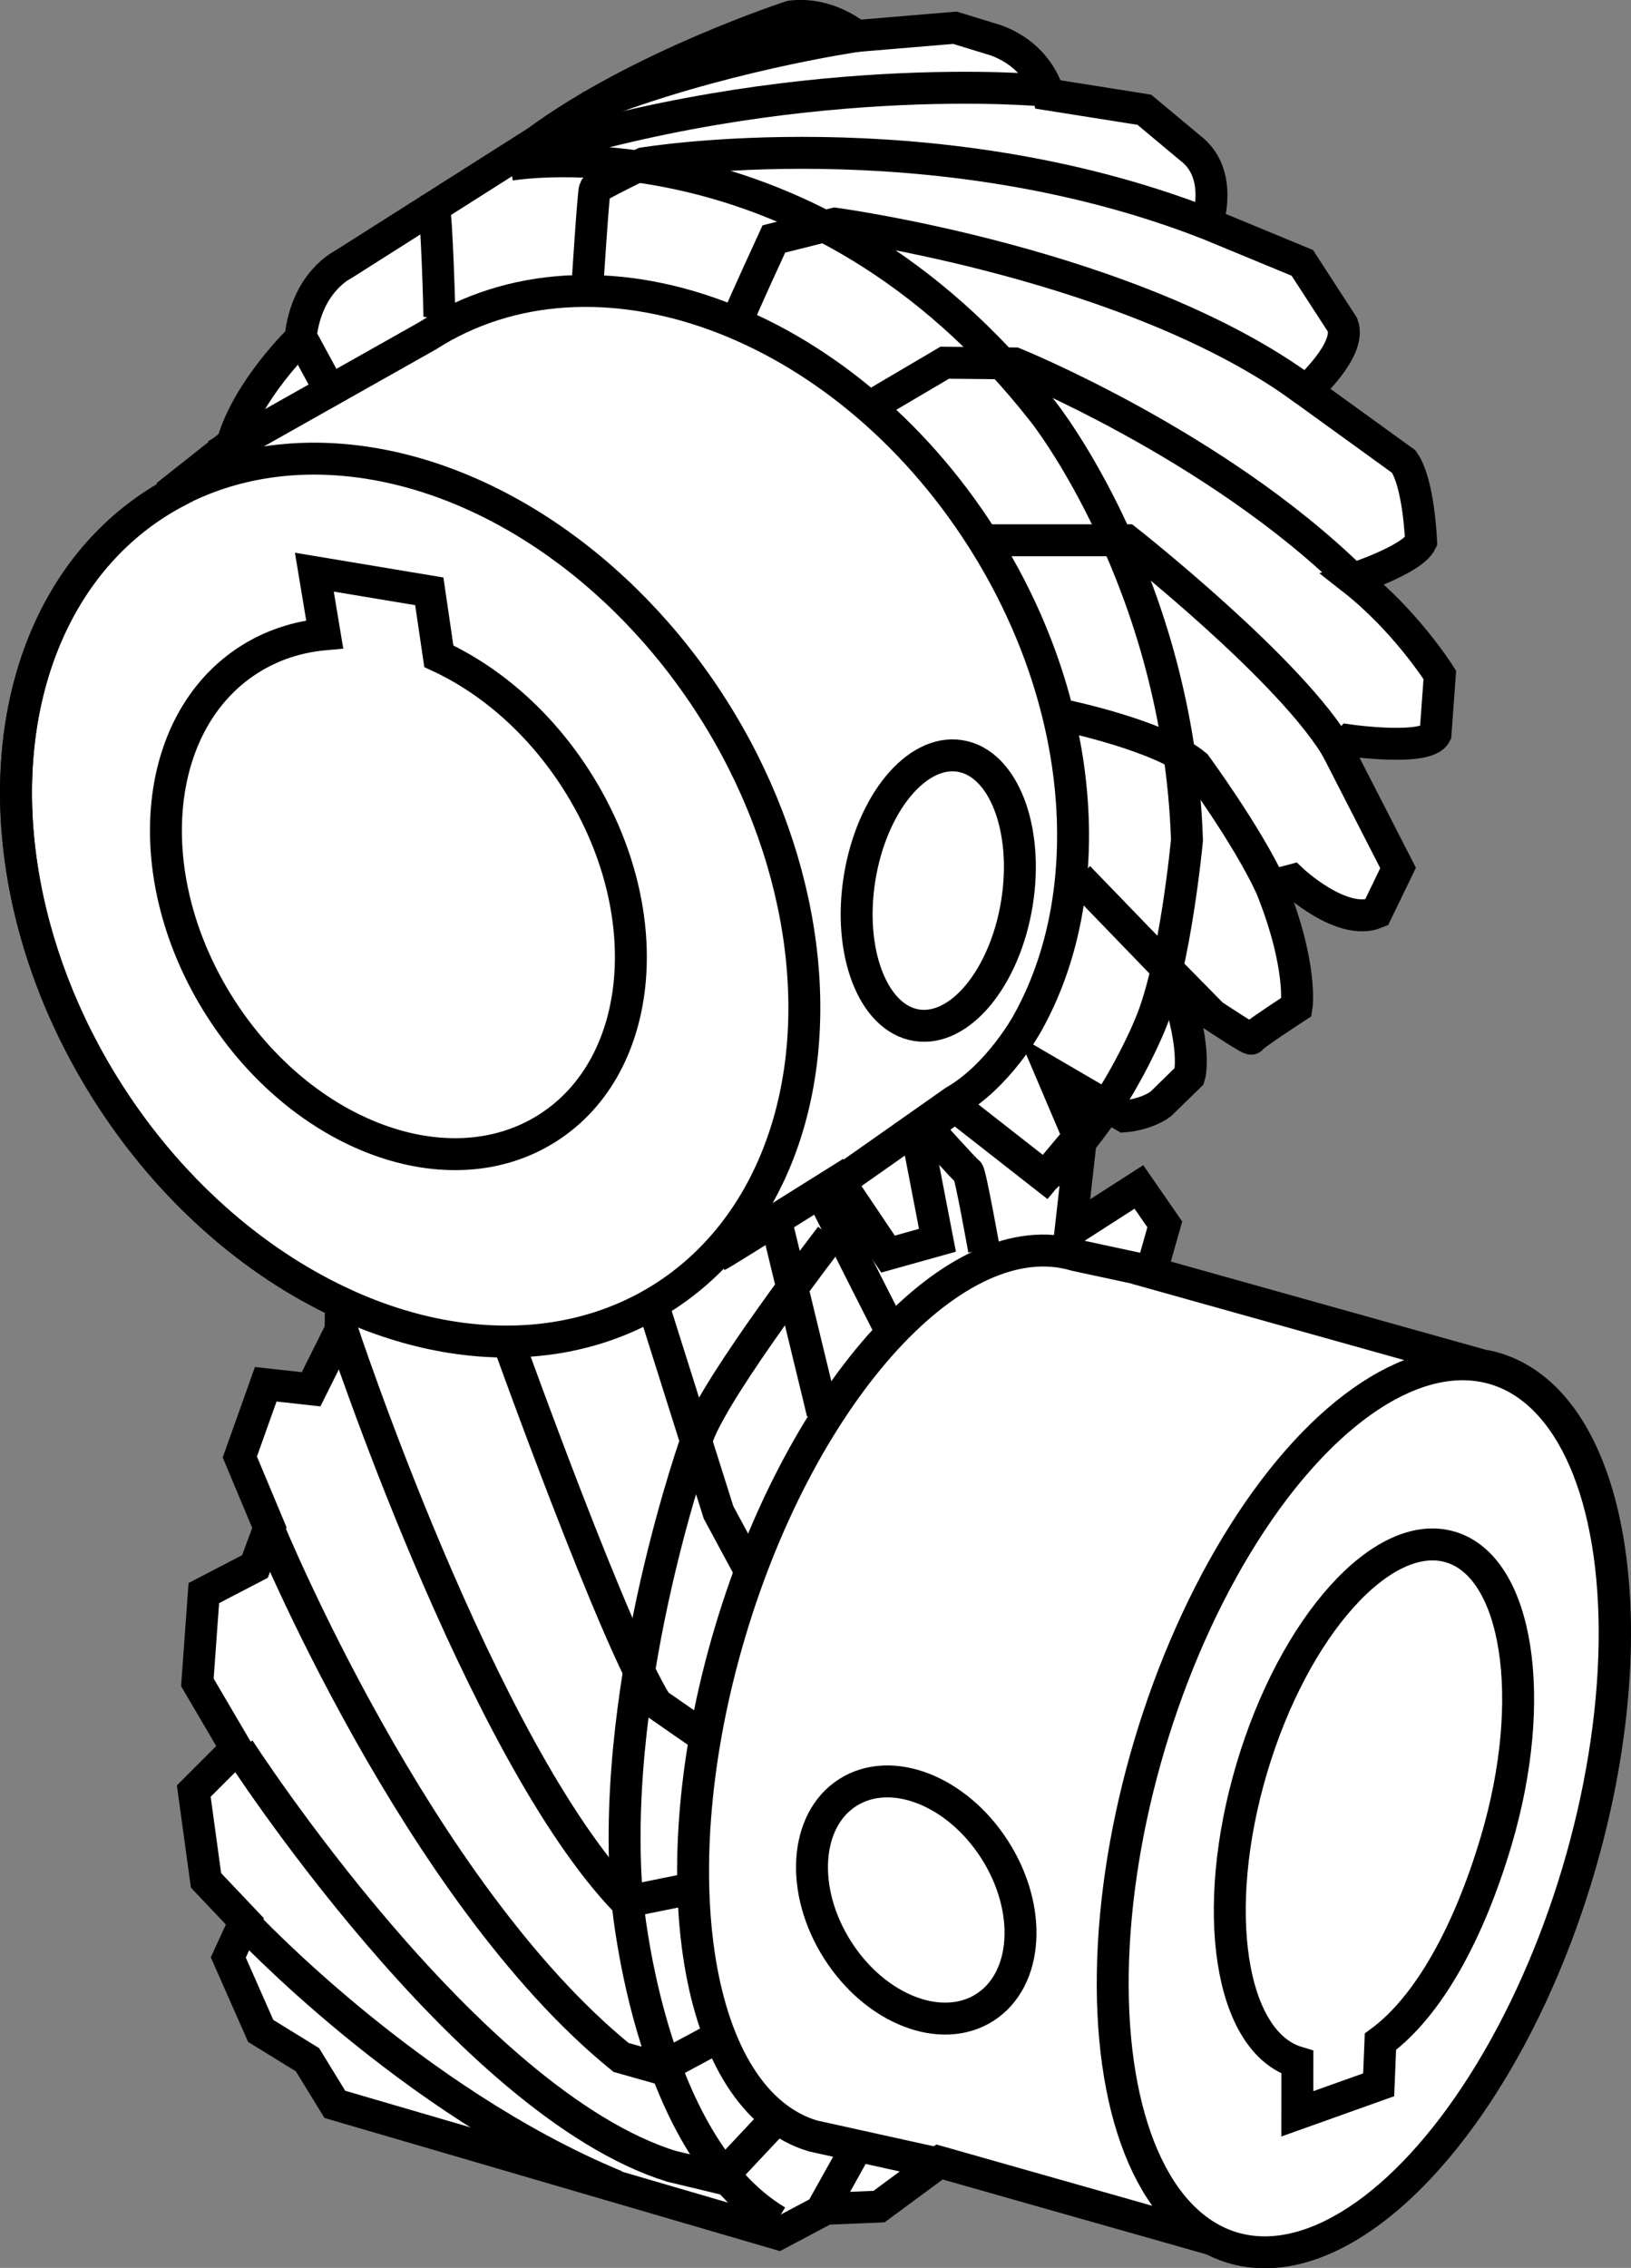 <?xml version="1.0" encoding="iso-8859-1"?>
<!-- Generator: Adobe Illustrator 28.1.0, SVG Export Plug-In . SVG Version: 6.00 Build 0)  -->
<svg version="1.1" id="image" xmlns="http://www.w3.org/2000/svg" xmlns:xlink="http://www.w3.org/1999/xlink" x="0px" y="0px"
	 width="40.865px" height="56.8px" viewBox="0 0 40.865 56.8" enable-background="new 0 0 40.865 56.8" xml:space="preserve">
<rect x="0" y="0" width="40.865" height="56.8" fill="#808080" stroke="none"/>
<path fill="#FFFFFF" stroke="#000000" stroke-width="0.8" stroke-miterlimit="10" d="M37.459,34.268
	c-0.109-0.033-0.22-0.056-0.332-0.075l-8.286-2.32l0.343-1.208l-0.649-0.938l-1.713,1.1l0.253-2.236
	l-0.721-1.695l1.822,1.064c0,0,0.523-0.036,0.902-0.307l0.721-0.703c0,0,0.234-0.721-0.469-2.597l1.046,1.064
	c0,0,0.974,0.649,0.974,0.595s1.136-0.794,1.136-0.794s0.162-1.028-0.649-3.03l0.541-0.144
	c0,0,1.244,1.172,2.11,0.812l0.541-1.118l-1.479-2.886l0.271-0.307c0,0,1.93,0.271,2.146-0.162l0.108-1.479
	c0,0-0.848-1.353-2.182-2.399c0,0,1.497-0.487,1.713-0.938c0,0-0.053-1.468-0.434-2.006l-2.451-1.772
	c0,0,1.151-1.019,0.919-1.648l-1.01-1.557l-2.385-0.986c0,0,0.431-1.242-0.422-1.888l-1.151-0.961l-2.402-0.381
	c0,0-0.207-0.952-1.317-1.358l-1.027-0.315l-2.468,0.207c0,0-0.704-0.605-1.64-0.489c0,0-3.776,1.226-6.377,3.139
	L8.596,6.626c0,0-0.927,0.439-1.068,1.855c0,0-1.325,1.275-1.706,2.625l-1.451,1.149l0.018,0.077
	C4.233,12.415,4.08,12.503,3.929,12.599c-4.178,2.666-4.724,9.28-1.22,14.774
	c1.549,2.429,3.631,4.23,5.833,5.256l-0.009,0.687L7.794,34.795l-1.136-0.126l-0.649,1.822l0.74,1.768
	l-0.361,0.974L5.107,39.899l-0.162,2.236l0.974,1.659l-1.064,1.064l0.307,2.236l0.974,1.028L5.72,49.025l0.812,1.84
	l1.172,0.721l0.685,1.118l11.11,3.246l1.19-0.631l1.335-0.054l1.515-1.118l6.924,1.965
	c0.138,0.068,0.28,0.127,0.428,0.171c2.962,0.884,6.834-3.328,8.648-9.407
	C41.352,40.797,40.421,35.152,37.459,34.268z"/>
<ellipse transform="matrix(0.843 -0.538 0.538 0.843 -10.514 9.065)" fill="none" stroke="#000000" stroke-width="0.8" stroke-miterlimit="10" cx="10.275" cy="22.546" rx="8.974" ry="11.799"/>
<path fill="none" stroke="#000000" stroke-width="0.8" stroke-miterlimit="10" d="M5.41,11.399l5.304-2.99
	c0.003-0.002,0.005-0.004,0.008-0.005c4.178-2.666,10.391-0.398,13.877,5.066
	c2.644,4.145,2.959,8.938,1.133,12.174c0,0-0.713,1.301-1.824,1.939l-2.825,1.986"/>
<ellipse transform="matrix(0.843 -0.538 0.538 0.843 -21.994 19.814)" fill="none" stroke="#000000" stroke-width="0.8" stroke-miterlimit="10" cx="22.95" cy="47.591" rx="2.335" ry="3.192"/>
<path fill="none" stroke="#000000" stroke-width="0.8" stroke-miterlimit="10" d="M23.419,54.169l-3.051-0.674
	c-2.962-0.884-3.89-6.538-2.073-12.629s5.692-10.313,8.654-9.429l1.828,0.393"/>
<ellipse transform="matrix(0.16 -0.987 0.987 0.16 -2.252 41.934)" fill="none" stroke="#000000" stroke-width="0.8" stroke-miterlimit="10" cx="23.501" cy="22.29" rx="3.416" ry="1.996"/>
<path fill="none" stroke="#000000" stroke-width="0.8" stroke-miterlimit="10" d="M14.445,19.539
	c-0.916-1.435-2.147-2.499-3.45-3.103l-0.239-1.626L7.876,14.33l0.259,1.556
	c-0.674,0.061-1.318,0.267-1.895,0.635c-2.465,1.573-2.788,5.473-0.722,8.712s5.74,4.59,8.205,3.017
	C16.189,26.678,16.512,22.778,14.445,19.539z"/>
<path fill="none" stroke="#000000" stroke-width="0.8" stroke-miterlimit="10" d="M6.114,48.143c0,0,4.165,4.473,9.316,6.605"
	/>
<path fill="none" stroke="#000000" stroke-width="0.8" stroke-miterlimit="10" d="M5.99,43.806
	c0,0,5.693,8.847,10.831,10.449l1.232,0.296l1.319-1.405"/>
<line fill="none" stroke="#000000" stroke-width="0.8" stroke-miterlimit="10" x1="21.418" y1="53.861" x2="20.58" y2="55.364"/>
<path fill="none" stroke="#000000" stroke-width="0.8" stroke-miterlimit="10" d="M6.704,38.225c0,0,3.736,9.149,8.857,13.304
	l0.966,0.273l1.494-0.802"/>
<path fill="none" stroke="#000000" stroke-width="0.8" stroke-miterlimit="10" d="M8.545,33.232c0,0,3.499,10.625,7.144,14.398
	l1.531-0.31"/>
<path fill="none" stroke="#000000" stroke-width="0.8" stroke-miterlimit="10" d="M12.773,33.706c0,0,2.624,7.308,3.681,8.966
	l1.13,0.784"/>
<path fill="none" stroke="#000000" stroke-width="0.8" stroke-miterlimit="10" d="M16.381,32.74
	c0.018,0.055,1.622,5.139,1.622,5.139l0.747,1.385"/>
<path fill="none" stroke="#000000" stroke-width="0.8" stroke-miterlimit="10" d="M18.021,31.427
	c0.055-0.018,2.989-1.859,2.989-1.859l1.239,1.841l1.239-0.346l-0.51-2.643l0.948-0.711l2.26,1.768l0.747-0.893"
	/>
<polyline fill="none" stroke="#000000" stroke-width="0.8" stroke-miterlimit="10" points="20.628,29.988 21.593,31.901 
	22.268,33.232 "/>
<path fill="none" stroke="#000000" stroke-width="0.8" stroke-miterlimit="10" d="M24.655,31.3c0,0-0.346-1.932-0.401-1.95
	s-1.093-1.185-1.057-1.13"/>
<line fill="none" stroke="#000000" stroke-width="0.8" stroke-miterlimit="10" x1="20.609" y1="35.382" x2="19.443" y2="30.571"/>
<line fill="none" stroke="#000000" stroke-width="0.8" stroke-miterlimit="10" x1="7.524" y1="8.41" x2="8.216" y2="9.685"/>
<path fill="none" stroke="#000000" stroke-width="0.8" stroke-miterlimit="10" d="M11.005,8.009
	c0.018-0.091-0.073-2.716-0.128-2.734"/>
<path fill="none" stroke="#000000" stroke-width="0.8" stroke-miterlimit="10" d="M14.723,7.079c0,0,0.146-2.296,0.182-2.351
	c0.036-0.055,1.221-0.638,1.221-0.638s7.185-1.193,14.117,1.508"/>
<path fill="none" stroke="#000000" stroke-width="0.8" stroke-miterlimit="10" d="M26.15,2.268c0,0-6.287-0.601-13.341,1.713
	"/>
<path fill="none" stroke="#000000" stroke-width="0.8" stroke-miterlimit="10" d="M21.457,0.903c0,0-3.508,0.508-6.716,1.784"
	/>
<path fill="none" stroke="#000000" stroke-width="0.8" stroke-miterlimit="10" d="M18.532,7.899
	c0-0.055,0.857-1.914,0.857-1.914l1.531-0.383c0,0,7.508,1.01,11.8,4.186"/>
<path fill="none" stroke="#000000" stroke-width="0.8" stroke-miterlimit="10" d="M22.031,10.05l1.64-0.966l1.75,0.018
	c0,0,5.04,2.04,8.47,5.403"/>
<path fill="none" stroke="#000000" stroke-width="0.8" stroke-miterlimit="10" d="M24.801,13.531h3.426
	c0,0,4.173,3.28,5.322,5.303"/>
<path fill="none" stroke="#000000" stroke-width="0.8" stroke-miterlimit="10" d="M26.678,17.923c0,0,2.387,0.492,3.28,1.239
	c0,0,1.274,1.733,1.877,3.026"/>
<path fill="none" stroke="#000000" stroke-width="0.8" stroke-miterlimit="10" d="M27.024,21.969"/>
<path fill="none" stroke="#000000" stroke-width="0.8" stroke-miterlimit="10" d="M12.779,4.127c0,0,7.484-1.312,13.365,6.196
	c0,0,3.378,4.252,3.596,10.716c0,0-0.292,3.135-0.923,4.617c0,0-1.006,2.51-2.63,3.821"/>
<path fill="none" stroke="#000000" stroke-width="0.8" stroke-miterlimit="10" d="M20.814,30.968c0,0-2.855,3.702-3.326,4.989
	c0,0-2.196,6.056-1.788,11.452c0,0,0.471,6.244,3.765,8.22"/>
<ellipse transform="matrix(0.286 -0.958 0.958 0.286 -18.981 65.08)" fill="#FFFFFF" stroke="#000000" stroke-width="0.8" stroke-miterlimit="10" cx="34.175" cy="45.276" rx="11.487" ry="5.597"/>
<path fill="none" stroke="#000000" stroke-width="0.8" stroke-miterlimit="10" d="M36.344,38.746
	c-1.69-0.506-3.919,1.973-4.979,5.537c-1.06,3.563-0.549,6.862,1.141,7.368l-0.001,1.29l2.038-0.727l0.044-1.079
	c1.201-0.884,2.213-2.718,2.898-5.021C38.545,42.551,38.034,39.252,36.344,38.746z"/>
<line fill="none" stroke="#000000" stroke-width="0.8" stroke-miterlimit="10" x1="29.328" y1="24.353" x2="27.024" y2="21.969"/>
</svg>
